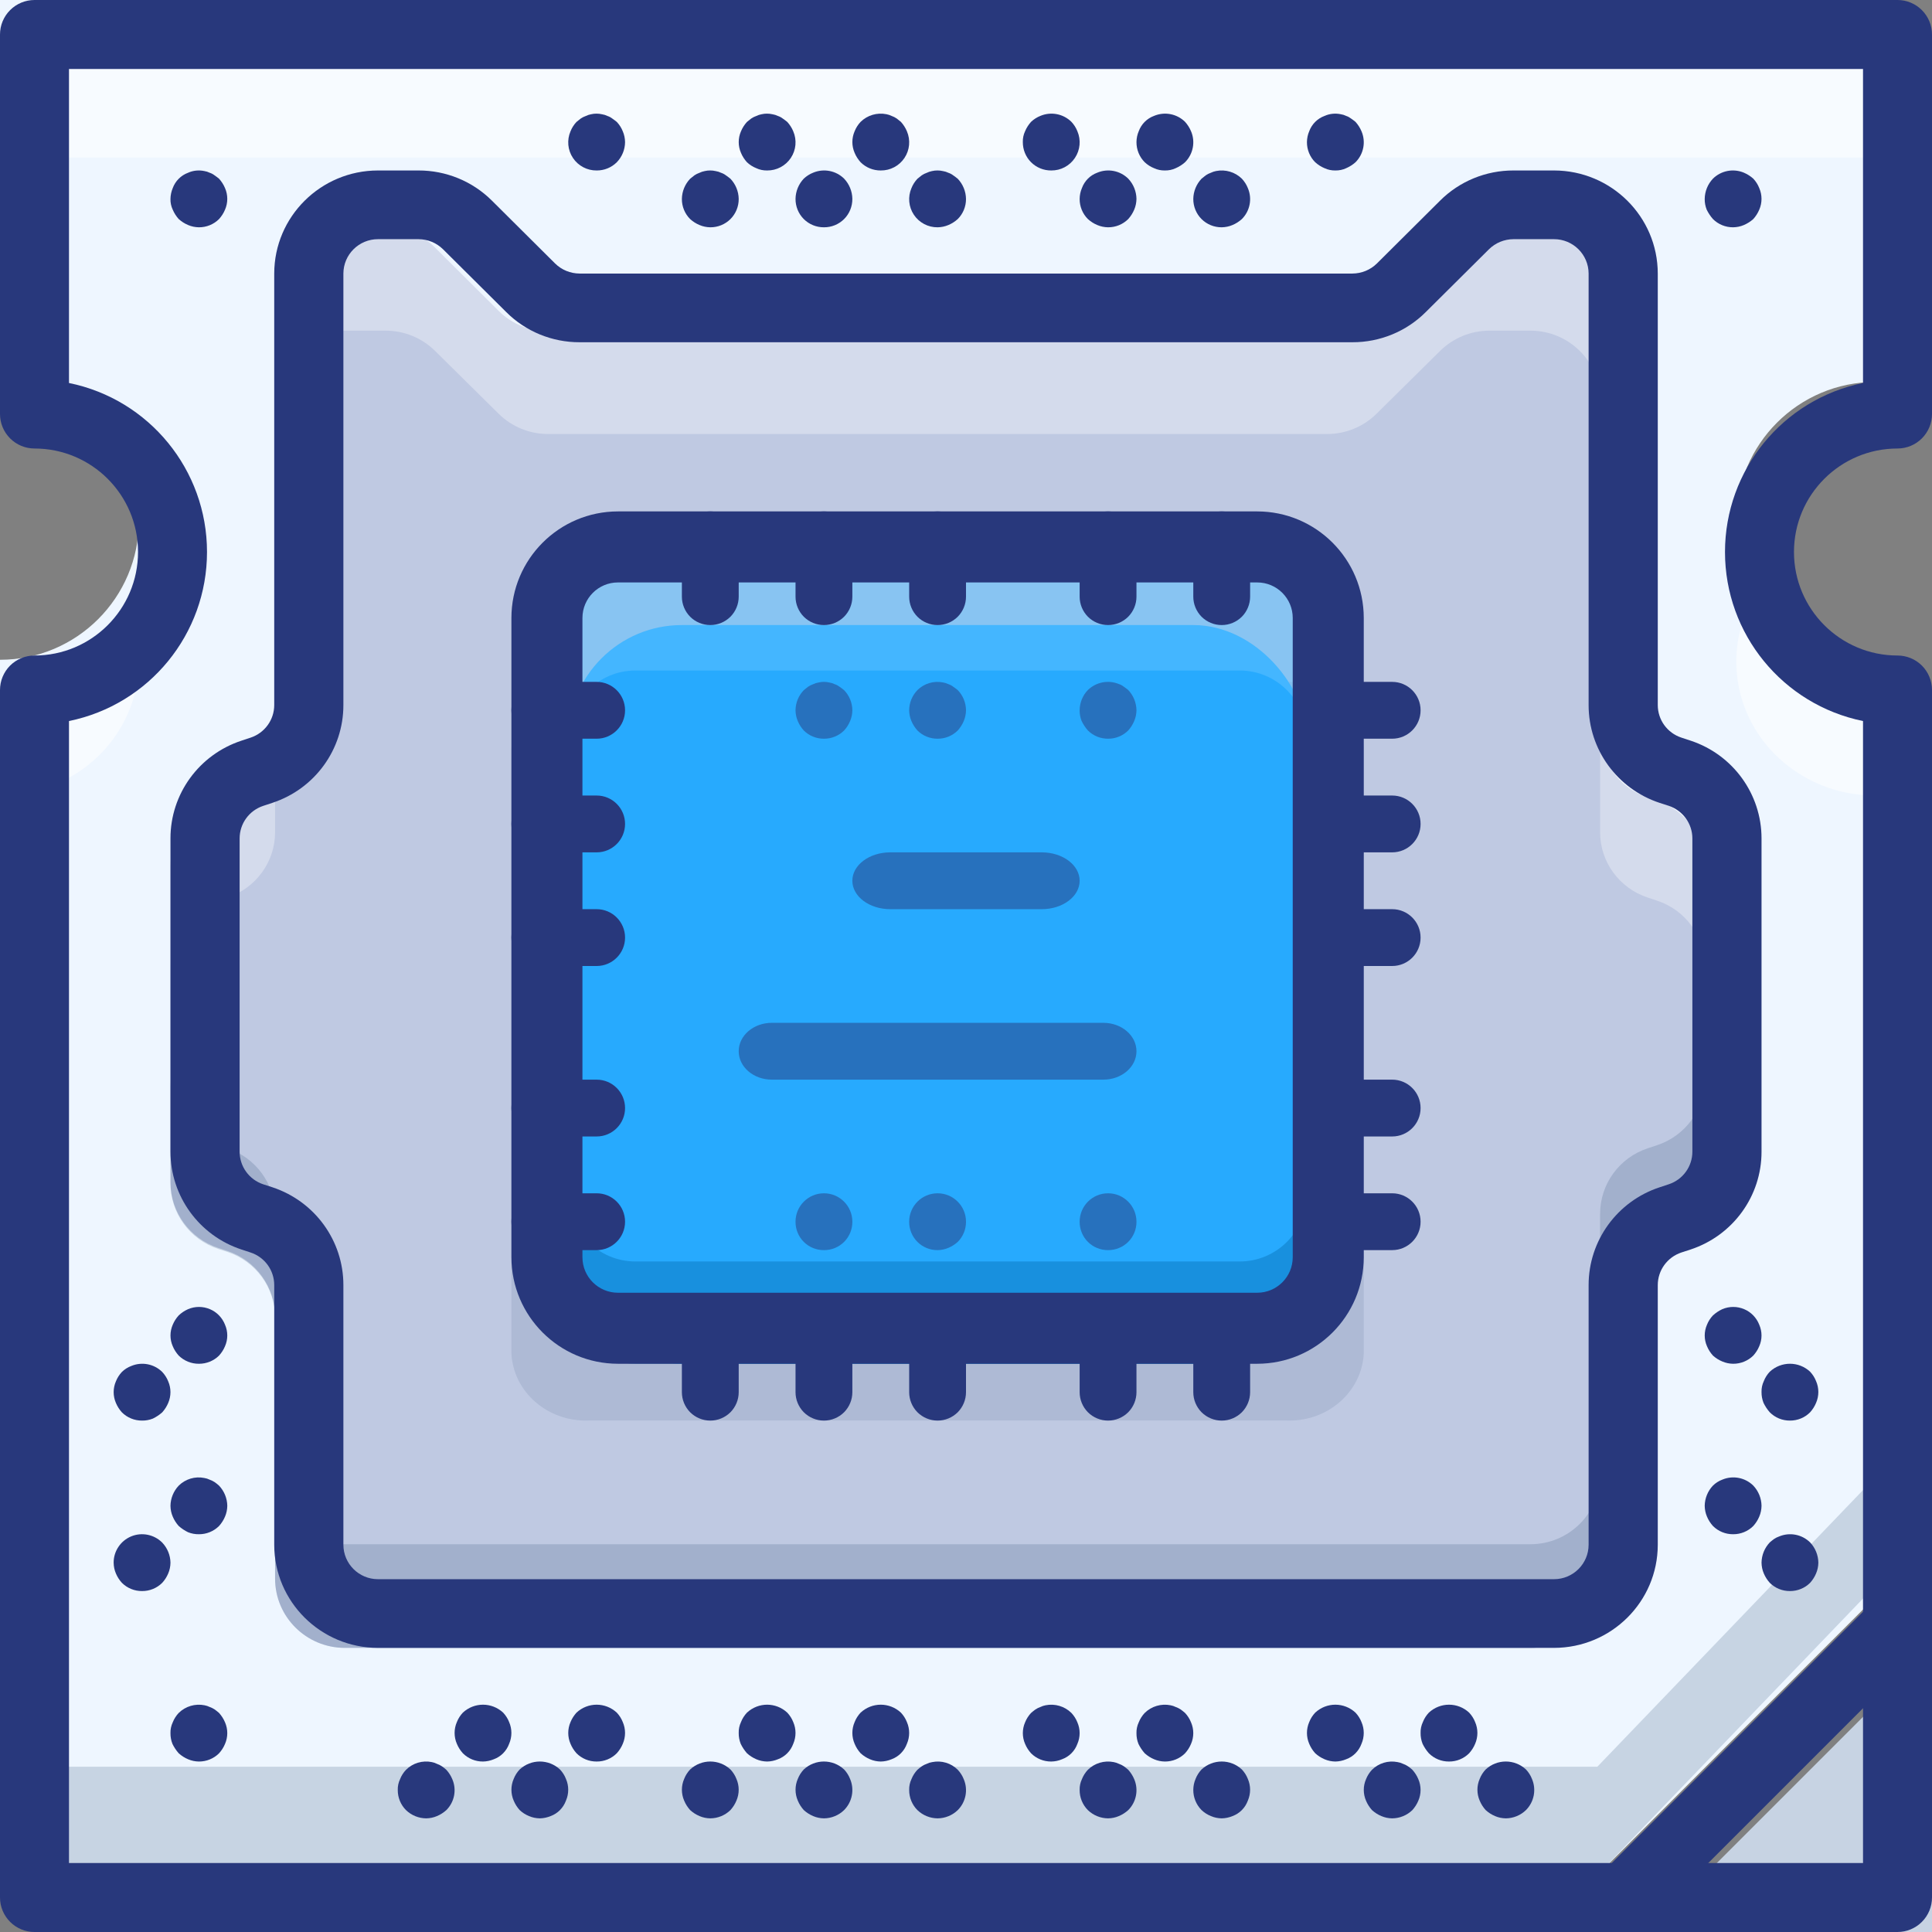 <?xml version="1.0" encoding="UTF-8"?>
<svg width="34px" height="34px" viewBox="0 0 34 34" version="1.1" xmlns="http://www.w3.org/2000/svg" xmlns:xlink="http://www.w3.org/1999/xlink">
    <rect x="0" y="0" width="34" height="34" fill="#808080" stroke="none"/>
    <title>features-cpu</title>
    <g id="HOSTING" stroke="none" stroke-width="1" fill="none" fill-rule="evenodd">
        <g id="Desktop-HD" transform="translate(-775, -7229)" fill-rule="nonzero">
            <g id="features-cpu" transform="translate(775, 7229)">
                <path d="M33,11.611 L33,28.111 L28.111,33 L0,33 L0,11.611 C1.35,11.611 2.444,10.517 2.444,9.167 C2.444,7.817 1.35,6.722 0,6.722 L0,0 L33,0 L33,6.722 C31.65,6.722 30.556,7.817 30.556,9.167 C30.556,10.517 31.65,11.611 33,11.611 Z" id="Path" fill="#EEF6FF"></path>
                <g id="Group" opacity="0.2" transform="translate(0, 26)" fill="#2C4B75">
                    <polygon id="Path" points="0 5.091 0 7 28.111 7 33 1.909 33 0 28.111 5.091"></polygon>
                </g>
                <g id="Group" opacity="0.5" transform="translate(0, 1)" fill="#FFFFFF">
                    <path d="M2.444,10.636 C2.444,10.332 2.382,10.031 2.263,9.75 C1.891,10.642 0.995,11.227 0,11.227 L0,13 C0.648,13 1.27,12.751 1.729,12.308 C2.187,11.865 2.445,11.263 2.444,10.636 L2.444,10.636 Z" id="Path"></path>
                    <rect id="Rectangle" x="0" y="0" width="33" height="1.773"></rect>
                    <path d="M30.737,9.75 C30.429,10.478 30.517,11.307 30.971,11.959 C31.426,12.611 32.187,13.002 33,13 L33,11.227 C32.005,11.227 31.109,10.642 30.737,9.75 Z" id="Path"></path>
                </g>
                <path d="M26.932,4 L26.213,4 C25.887,4 25.575,4.128 25.345,4.357 L24.223,5.472 C23.993,5.701 23.681,5.829 23.355,5.829 L9.645,5.829 C9.319,5.829 9.007,5.701 8.777,5.472 L7.655,4.357 C7.425,4.128 7.113,4 6.787,4 L6.068,4 C5.39,4 4.841,4.546 4.841,5.22 L4.841,12.877 C4.841,13.402 4.503,13.868 4.002,14.034 L3.839,14.088 C3.338,14.254 3,14.72 3,15.245 L3,20.804 C3,21.329 3.338,21.795 3.839,21.961 L4.002,22.015 C4.503,22.181 4.841,22.647 4.841,23.172 L4.841,27.78 C4.841,28.454 5.39,29 6.068,29 L26.932,29 C27.61,29 28.159,28.454 28.159,27.78 L28.159,23.172 C28.159,22.647 28.497,22.181 28.998,22.015 L29.161,21.961 C29.662,21.795 30,21.329 30,20.804 L30,15.245 C30,14.72 29.662,14.254 29.161,14.088 L28.998,14.034 C28.497,13.868 28.159,13.402 28.159,12.877 L28.159,5.22 C28.159,4.546 27.61,4 26.932,4 Z" id="Path" fill="#BFC9E2"></path>
                <g id="Group" opacity="0.2" transform="translate(3, 19)" fill="#2C4B75">
                    <path d="M1.841,2.362 C1.841,1.838 1.503,1.373 1.002,1.208 L0.839,1.154 C0.338,0.988 0,0.524 0,0 L0,1.825 C0,2.348 0.338,2.813 0.839,2.979 L1.002,3.032 C1.503,3.198 1.841,3.663 1.841,4.186 L1.841,2.362 Z" id="Path"></path>
                    <path d="M26.161,1.154 L25.998,1.208 C25.497,1.373 25.159,1.838 25.159,2.362 L25.159,4.186 C25.159,3.663 25.497,3.198 25.998,3.032 L26.161,2.979 C26.662,2.813 27,2.348 27,1.825 L27,0 C27,0.524 26.662,0.988 26.161,1.154 Z" id="Path"></path>
                    <path d="M23.932,8.176 L3.068,8.176 C2.39,8.176 1.841,7.631 1.841,6.959 L1.841,8.784 C1.841,9.455 2.39,10 3.068,10 L23.932,10 C24.61,10 25.159,9.455 25.159,8.784 L25.159,6.959 C25.159,7.631 24.61,8.176 23.932,8.176 Z" id="Path"></path>
                </g>
                <g id="Group" opacity="0.33" transform="translate(3, 4)" fill="#FFFFFF">
                    <path d="M3.068,1.819 L3.787,1.819 C4.113,1.819 4.425,1.947 4.655,2.174 L5.777,3.283 C6.007,3.51 6.319,3.638 6.645,3.638 L20.355,3.638 C20.681,3.638 20.993,3.51 21.223,3.283 L22.345,2.174 C22.575,1.947 22.887,1.819 23.213,1.819 L23.932,1.819 C24.61,1.819 25.159,2.362 25.159,3.032 L25.159,1.213 C25.159,0.543 24.61,0 23.932,0 L23.213,0 C22.887,0 22.575,0.128 22.345,0.355 L21.223,1.464 C20.993,1.691 20.681,1.819 20.355,1.819 L6.645,1.819 C6.319,1.819 6.007,1.691 5.777,1.464 L4.655,0.355 C4.425,0.128 4.113,0 3.787,0 L3.068,0 C2.39,0 1.841,0.543 1.841,1.213 L1.841,3.032 C1.841,2.362 2.39,1.819 3.068,1.819 Z" id="Path"></path>
                    <path d="M0.839,11.85 L1.002,11.796 C1.503,11.631 1.841,11.168 1.841,10.646 L1.841,8.827 C1.841,9.349 1.503,9.812 1.002,9.977 L0.839,10.031 C0.338,10.196 0,10.659 0,11.181 L0,13 C0,12.478 0.338,12.015 0.839,11.85 L0.839,11.85 Z" id="Path"></path>
                    <path d="M26.161,10.031 L25.998,9.977 C25.497,9.812 25.159,9.349 25.159,8.827 L25.159,10.646 C25.159,11.168 25.497,11.631 25.998,11.796 L26.161,11.85 C26.662,12.015 27,12.478 27,13 L27,11.181 C27,10.659 26.662,10.196 26.161,10.031 Z" id="Path"></path>
                </g>
                <path d="M24,13.183 L24,23.817 C23.967,24.499 23.358,25.027 22.636,24.999 L10.364,24.999 C9.642,25.027 9.033,24.499 9,23.817 L9,13.183 C9.033,12.501 9.642,11.973 10.364,12.001 L22.636,12.001 C23.358,11.973 23.967,12.501 24,13.183 L24,13.183 Z" id="Path" fill="#2C4B75" opacity="0.12"></path>
                <rect id="Rectangle" fill="#27AAFE" x="10" y="11" width="13" height="13" rx="2"></rect>
                <path d="M21.818,22.2 L11.182,22.2 C10.868,22.2 10.568,22.074 10.346,21.849 C10.125,21.624 10,21.318 10,21 L10,22.8 C10,23.118 10.125,23.423 10.346,23.649 C10.568,23.874 10.868,24 11.182,24 L21.818,24 C22.132,24 22.432,23.874 22.654,23.649 C22.875,23.423 23,23.118 23,22.8 L23,21 C23,21.318 22.875,21.624 22.654,21.849 C22.432,22.074 22.132,22.2 21.818,22.2 L21.818,22.2 Z" id="Path" fill="#0A77BE" opacity="0.5"></path>
                <path d="M21.818,10 L11.182,10 C10.529,10 10,10.537 10,11.2 L10,13 C10,12.682 10.125,12.377 10.346,12.152 C10.568,11.926 10.868,11.8 11.182,11.8 L21.818,11.8 C22.132,11.8 22.432,11.926 22.654,12.152 C22.875,12.377 23,12.682 23,13 L23,11.2 C23,10.537 22.471,10 21.818,10 Z" id="Path" fill="#5CBFFF" opacity="0.55"></path>
                <path d="M27.348,29 L6.652,29 C5.644,28.999 4.827,28.187 4.826,27.186 L4.826,22.616 C4.826,22.355 4.659,22.124 4.41,22.042 L4.249,21.989 C3.503,21.743 3,21.049 3,20.268 L3,14.755 C2.999,13.974 3.502,13.281 4.248,13.035 L4.411,12.981 C4.659,12.898 4.826,12.667 4.826,12.408 L4.826,4.814 C4.827,3.813 5.644,3.001 6.652,3 L7.365,3 C7.85,2.999 8.315,3.19 8.657,3.531 L9.769,4.637 C9.884,4.75 10.038,4.813 10.2,4.814 L23.8,4.814 C23.962,4.813 24.116,4.75 24.231,4.637 L25.343,3.531 C25.685,3.19 26.15,2.999 26.635,3 L27.348,3 C28.356,3.001 29.173,3.813 29.174,4.814 L29.174,12.408 C29.174,12.668 29.341,12.899 29.59,12.981 L29.751,13.034 C30.497,13.28 31,13.974 31,14.755 L31,20.268 C31.001,21.049 30.498,21.742 29.752,21.989 L29.589,22.042 C29.341,22.125 29.174,22.356 29.174,22.616 L29.174,27.186 C29.173,28.187 28.356,28.999 27.348,29 Z M6.652,4.209 C6.316,4.209 6.044,4.48 6.043,4.814 L6.043,12.408 C6.044,13.188 5.541,13.882 4.795,14.128 L4.632,14.182 C4.384,14.264 4.217,14.495 4.217,14.755 L4.217,20.268 C4.217,20.528 4.385,20.76 4.633,20.842 L4.794,20.894 C5.54,21.141 6.044,21.834 6.043,22.616 L6.043,27.186 C6.044,27.52 6.316,27.791 6.652,27.791 L27.348,27.791 C27.684,27.791 27.956,27.52 27.957,27.186 L27.957,22.616 C27.956,21.835 28.459,21.141 29.205,20.895 L29.368,20.841 C29.616,20.759 29.783,20.528 29.783,20.268 L29.783,14.755 C29.783,14.495 29.615,14.264 29.367,14.181 L29.206,14.129 C28.46,13.883 27.956,13.189 27.957,12.408 L27.957,4.814 C27.956,4.48 27.684,4.209 27.348,4.209 L26.635,4.209 C26.473,4.21 26.319,4.273 26.204,4.386 L25.091,5.492 C24.75,5.833 24.285,6.024 23.8,6.023 L10.2,6.023 C9.715,6.024 9.25,5.833 8.909,5.492 L7.796,4.386 C7.681,4.273 7.527,4.21 7.366,4.209 L6.652,4.209 Z" id="Shape" fill="#28387C"></path>
                <path d="M22.125,24 L10.875,24 C9.84,23.999 9.001,23.16 9,22.125 L9,10.875 C9.001,9.84 9.84,9.001 10.875,9 L22.125,9 C23.16,9.001 23.999,9.84 24,10.875 L24,22.125 C23.999,23.16 23.16,23.999 22.125,24 Z M10.875,10.25 C10.53,10.25 10.25,10.53 10.25,10.875 L10.25,22.125 C10.25,22.47 10.53,22.75 10.875,22.75 L22.125,22.75 C22.47,22.75 22.75,22.47 22.75,22.125 L22.75,10.875 C22.75,10.53 22.47,10.25 22.125,10.25 L10.875,10.25 Z" id="Shape" fill="#28387C"></path>
                <path d="M3.5,4 C3.435,3.999 3.37,3.986 3.31,3.96 C3.25,3.935 3.194,3.899 3.145,3.855 C3.101,3.806 3.066,3.751 3.04,3.69 C3.012,3.631 2.998,3.566 3,3.5 C3.001,3.435 3.015,3.37 3.04,3.31 C3.086,3.185 3.185,3.086 3.31,3.04 C3.399,3 3.499,2.99 3.595,3.01 C3.628,3.015 3.66,3.025 3.69,3.04 C3.721,3.05 3.749,3.065 3.775,3.085 C3.805,3.105 3.83,3.125 3.855,3.145 C3.899,3.194 3.935,3.25 3.96,3.31 C4.013,3.431 4.013,3.569 3.96,3.69 C3.935,3.751 3.899,3.806 3.855,3.855 C3.761,3.949 3.633,4.001 3.5,4 L3.5,4 Z" id="Path" fill="#28387C"></path>
                <path d="M13.5,3 C13.434,3.001 13.369,2.988 13.31,2.96 C13.249,2.936 13.193,2.9 13.145,2.855 C13.101,2.806 13.065,2.751 13.04,2.69 C12.987,2.569 12.987,2.432 13.04,2.311 C13.065,2.25 13.101,2.195 13.145,2.146 L13.22,2.086 C13.248,2.067 13.278,2.052 13.31,2.041 C13.338,2.027 13.369,2.017 13.4,2.011 C13.464,1.996 13.531,1.996 13.595,2.011 C13.628,2.016 13.66,2.026 13.69,2.041 C13.721,2.051 13.749,2.066 13.775,2.086 C13.805,2.106 13.83,2.126 13.855,2.146 C13.899,2.195 13.935,2.25 13.96,2.311 C14.026,2.464 14.01,2.641 13.917,2.78 C13.824,2.919 13.667,3.002 13.5,3 L13.5,3 Z" id="Path" fill="#28387C"></path>
                <path d="M14.5,4 C14.367,4.001 14.239,3.949 14.145,3.855 C14.051,3.761 13.999,3.633 14,3.499 C14.002,3.367 14.054,3.24 14.145,3.144 C14.193,3.099 14.249,3.063 14.31,3.039 C14.496,2.961 14.711,3.002 14.855,3.144 C14.946,3.24 14.998,3.367 15,3.499 C15.001,3.633 14.949,3.761 14.855,3.855 C14.761,3.949 14.633,4.001 14.5,4 L14.5,4 Z" id="Path" fill="#28387C"></path>
                <path d="M10.5,3 C10.333,3.002 10.176,2.919 10.083,2.78 C9.99,2.641 9.974,2.464 10.04,2.311 C10.064,2.25 10.1,2.194 10.145,2.146 L10.22,2.086 C10.248,2.067 10.278,2.052 10.31,2.041 C10.338,2.027 10.369,2.017 10.4,2.011 C10.464,1.996 10.531,1.996 10.595,2.011 C10.628,2.016 10.66,2.026 10.69,2.041 C10.721,2.051 10.749,2.066 10.775,2.086 C10.805,2.106 10.83,2.126 10.855,2.146 C10.9,2.194 10.936,2.25 10.96,2.311 C10.986,2.371 10.999,2.435 11,2.501 C10.999,2.633 10.947,2.76 10.855,2.855 C10.761,2.949 10.633,3.001 10.5,3 L10.5,3 Z" id="Path" fill="#28387C"></path>
                <path d="M12.5,4 C12.435,3.999 12.37,3.986 12.31,3.96 C12.249,3.935 12.194,3.899 12.145,3.855 C12.051,3.761 11.999,3.633 12,3.501 C12.002,3.368 12.054,3.242 12.145,3.146 L12.22,3.086 C12.248,3.067 12.278,3.052 12.31,3.041 C12.338,3.027 12.369,3.017 12.4,3.011 C12.464,2.996 12.531,2.996 12.595,3.011 C12.628,3.016 12.66,3.026 12.69,3.041 C12.721,3.051 12.749,3.066 12.775,3.086 C12.805,3.106 12.83,3.126 12.855,3.146 C12.946,3.242 12.998,3.368 13,3.501 C13.001,3.633 12.949,3.761 12.855,3.855 C12.761,3.949 12.633,4.001 12.5,4 L12.5,4 Z" id="Path" fill="#28387C"></path>
                <path d="M15.5,3 C15.367,3.001 15.239,2.949 15.145,2.855 C15.101,2.806 15.065,2.751 15.04,2.69 C14.987,2.569 14.987,2.431 15.04,2.31 C15.064,2.249 15.1,2.193 15.145,2.145 C15.265,2.027 15.435,1.977 15.6,2.01 C15.631,2.016 15.662,2.026 15.69,2.04 C15.722,2.051 15.752,2.066 15.78,2.085 C15.805,2.105 15.83,2.125 15.855,2.145 C15.899,2.194 15.935,2.25 15.96,2.31 C16.026,2.464 16.01,2.641 15.917,2.78 C15.824,2.919 15.667,3.002 15.5,3 L15.5,3 Z" id="Path" fill="#28387C"></path>
                <path d="M16.5,4 C16.333,4.002 16.176,3.919 16.083,3.78 C15.99,3.641 15.974,3.464 16.04,3.311 C16.064,3.25 16.1,3.194 16.145,3.146 L16.22,3.086 C16.248,3.067 16.278,3.052 16.31,3.041 C16.338,3.027 16.369,3.017 16.4,3.011 C16.464,2.996 16.531,2.996 16.595,3.011 C16.628,3.016 16.66,3.026 16.69,3.041 C16.721,3.051 16.749,3.066 16.775,3.086 C16.805,3.106 16.83,3.126 16.855,3.146 C16.946,3.242 16.998,3.368 17,3.501 C17.001,3.633 16.949,3.761 16.855,3.855 C16.806,3.899 16.751,3.935 16.69,3.96 C16.63,3.986 16.565,3.999 16.5,4 L16.5,4 Z" id="Path" fill="#28387C"></path>
                <path d="M18.5,3 C18.367,3.001 18.239,2.949 18.145,2.855 C18.051,2.761 17.999,2.633 18,2.499 C17.998,2.434 18.012,2.369 18.04,2.309 C18.065,2.249 18.101,2.193 18.145,2.144 C18.193,2.099 18.249,2.063 18.31,2.039 C18.496,1.961 18.711,2.002 18.855,2.144 C18.9,2.192 18.936,2.248 18.96,2.309 C19.026,2.463 19.01,2.64 18.917,2.779 C18.824,2.919 18.667,3.002 18.5,3 L18.5,3 Z" id="Path" fill="#28387C"></path>
                <path d="M19.5,4 C19.435,3.999 19.37,3.986 19.31,3.96 C19.249,3.935 19.194,3.899 19.145,3.855 C19.051,3.761 18.999,3.633 19,3.5 C19.001,3.434 19.014,3.37 19.04,3.31 C19.086,3.184 19.184,3.085 19.31,3.039 C19.496,2.961 19.711,3.002 19.855,3.144 C19.946,3.24 19.998,3.367 20,3.5 C19.999,3.565 19.986,3.63 19.96,3.69 C19.935,3.75 19.899,3.806 19.855,3.855 C19.761,3.949 19.633,4.001 19.5,4 L19.5,4 Z" id="Path" fill="#28387C"></path>
                <path d="M20.5,3 C20.434,3.001 20.369,2.988 20.31,2.96 C20.249,2.936 20.193,2.9 20.145,2.855 C20.051,2.761 19.999,2.633 20,2.499 C20.001,2.434 20.014,2.369 20.04,2.309 C20.086,2.184 20.184,2.085 20.31,2.039 C20.496,1.961 20.711,2.002 20.855,2.144 C20.899,2.193 20.935,2.249 20.96,2.309 C21.04,2.495 20.998,2.712 20.855,2.855 C20.806,2.899 20.75,2.934 20.69,2.96 C20.631,2.988 20.566,3.001 20.5,3 L20.5,3 Z" id="Path" fill="#28387C"></path>
                <path d="M21.5,4 C21.367,4.001 21.239,3.949 21.145,3.855 C21.051,3.761 20.999,3.633 21,3.5 C21.002,3.368 21.054,3.241 21.145,3.145 L21.22,3.085 C21.248,3.066 21.278,3.051 21.31,3.04 C21.338,3.026 21.369,3.016 21.4,3.01 C21.565,2.977 21.735,3.027 21.855,3.145 C21.9,3.193 21.936,3.249 21.96,3.31 C22.04,3.496 21.998,3.712 21.855,3.855 C21.806,3.899 21.75,3.935 21.69,3.96 C21.63,3.986 21.565,3.999 21.5,4 Z" id="Path" fill="#28387C"></path>
                <path d="M23.5,3 C23.434,3.001 23.369,2.988 23.31,2.96 C23.249,2.935 23.194,2.899 23.145,2.855 C23.051,2.761 22.999,2.633 23,2.5 C23.001,2.435 23.014,2.37 23.04,2.31 C23.086,2.185 23.184,2.086 23.31,2.04 C23.399,2 23.499,1.99 23.595,2.01 C23.628,2.015 23.66,2.025 23.69,2.04 C23.721,2.05 23.749,2.065 23.775,2.085 C23.805,2.105 23.83,2.125 23.855,2.145 C23.899,2.194 23.935,2.25 23.96,2.31 C24.04,2.496 23.998,2.712 23.855,2.855 C23.806,2.899 23.75,2.934 23.69,2.96 C23.631,2.988 23.566,3.001 23.5,3 Z" id="Path" fill="#28387C"></path>
                <path d="M15.5,31 C15.435,30.999 15.37,30.986 15.31,30.96 C15.249,30.934 15.194,30.899 15.145,30.854 C15.101,30.805 15.065,30.749 15.04,30.688 C14.987,30.566 14.987,30.427 15.04,30.306 C15.064,30.244 15.1,30.188 15.145,30.14 C15.346,29.953 15.654,29.953 15.855,30.14 C15.9,30.188 15.936,30.244 15.96,30.306 C16.013,30.427 16.013,30.566 15.96,30.688 C15.914,30.814 15.816,30.914 15.69,30.96 C15.63,30.985 15.565,30.999 15.5,31 L15.5,31 Z" id="Path" fill="#28387C"></path>
                <path d="M16.5,32 C16.368,31.999 16.24,31.947 16.145,31.855 C16.051,31.761 15.999,31.633 16,31.5 C15.998,31.435 16.012,31.37 16.04,31.31 C16.064,31.249 16.1,31.193 16.145,31.145 C16.169,31.124 16.194,31.104 16.22,31.085 C16.248,31.066 16.278,31.051 16.31,31.04 C16.34,31.025 16.372,31.015 16.405,31.01 C16.568,30.977 16.737,31.027 16.855,31.145 C16.9,31.193 16.936,31.249 16.96,31.31 C17.04,31.496 16.998,31.712 16.855,31.855 C16.76,31.947 16.633,31.999 16.5,32 L16.5,32 Z" id="Path" fill="#28387C"></path>
                <path d="M13.5,31 C13.435,30.999 13.37,30.986 13.31,30.96 C13.25,30.934 13.194,30.899 13.145,30.854 C13.101,30.804 13.064,30.748 13.035,30.688 C13.011,30.627 12.999,30.562 13,30.497 C12.998,30.431 13.012,30.365 13.04,30.306 C13.064,30.244 13.1,30.188 13.145,30.14 C13.346,29.953 13.655,29.953 13.855,30.14 C13.9,30.188 13.936,30.244 13.96,30.306 C14.013,30.427 14.013,30.566 13.96,30.688 C13.914,30.814 13.816,30.914 13.69,30.96 C13.63,30.985 13.565,30.999 13.5,31 L13.5,31 Z" id="Path" fill="#28387C"></path>
                <path d="M14.5,32 C14.435,31.999 14.37,31.986 14.31,31.96 C14.249,31.934 14.194,31.899 14.145,31.854 C14.101,31.805 14.065,31.749 14.04,31.688 C13.987,31.566 13.987,31.427 14.04,31.306 C14.064,31.244 14.1,31.188 14.145,31.14 C14.345,30.953 14.654,30.953 14.855,31.14 C14.9,31.188 14.936,31.244 14.96,31.306 C15.04,31.493 14.998,31.71 14.855,31.854 C14.76,31.947 14.632,31.999 14.5,32 L14.5,32 Z" id="Path" fill="#28387C"></path>
                <path d="M10.5,31 C10.367,31.001 10.239,30.949 10.145,30.854 C10.101,30.805 10.065,30.749 10.04,30.688 C9.987,30.566 9.987,30.427 10.04,30.306 C10.065,30.245 10.101,30.189 10.145,30.14 C10.346,29.953 10.654,29.953 10.855,30.14 C10.9,30.188 10.936,30.244 10.96,30.306 C11.013,30.427 11.013,30.566 10.96,30.688 C10.935,30.749 10.899,30.805 10.855,30.854 C10.761,30.949 10.633,31.001 10.5,31 L10.5,31 Z" id="Path" fill="#28387C"></path>
                <path d="M12.5,32 C12.435,31.999 12.37,31.986 12.31,31.96 C12.249,31.934 12.194,31.899 12.145,31.854 C12.101,31.805 12.065,31.749 12.04,31.688 C11.987,31.566 11.987,31.427 12.04,31.306 C12.064,31.244 12.1,31.188 12.145,31.14 C12.346,30.953 12.654,30.953 12.855,31.14 C12.9,31.188 12.936,31.244 12.96,31.306 C13.013,31.427 13.013,31.566 12.96,31.688 C12.935,31.749 12.899,31.805 12.855,31.854 C12.76,31.947 12.633,31.999 12.5,32 L12.5,32 Z" id="Path" fill="#28387C"></path>
                <path d="M8.5,31 C8.367,31.001 8.239,30.949 8.145,30.854 C8.101,30.805 8.065,30.749 8.04,30.688 C7.987,30.566 7.987,30.427 8.04,30.306 C8.064,30.244 8.1,30.188 8.145,30.14 C8.346,29.953 8.654,29.953 8.855,30.14 C8.9,30.188 8.936,30.244 8.96,30.306 C9.013,30.427 9.013,30.566 8.96,30.688 C8.914,30.814 8.816,30.914 8.69,30.96 C8.63,30.985 8.565,30.999 8.5,31 L8.5,31 Z" id="Path" fill="#28387C"></path>
                <path d="M7.5,32 C7.368,31.999 7.24,31.947 7.145,31.855 C7.051,31.761 6.999,31.633 7,31.5 C6.998,31.435 7.012,31.37 7.04,31.311 C7.064,31.249 7.1,31.193 7.145,31.146 C7.264,31.027 7.435,30.976 7.6,31.01 C7.631,31.016 7.662,31.026 7.69,31.041 C7.722,31.052 7.752,31.067 7.78,31.086 C7.806,31.104 7.831,31.124 7.855,31.146 C7.899,31.194 7.935,31.25 7.96,31.311 C8.04,31.496 7.998,31.712 7.855,31.855 C7.806,31.899 7.75,31.935 7.69,31.96 C7.63,31.986 7.565,31.999 7.5,32 Z" id="Path" fill="#28387C"></path>
                <path d="M9.5,32 C9.435,31.999 9.37,31.986 9.31,31.96 C9.249,31.935 9.193,31.9 9.145,31.854 C9.101,31.805 9.065,31.749 9.04,31.688 C8.987,31.566 8.987,31.427 9.04,31.306 C9.064,31.244 9.1,31.188 9.145,31.14 C9.346,30.953 9.654,30.953 9.855,31.14 C9.9,31.188 9.936,31.244 9.96,31.306 C10.013,31.427 10.013,31.566 9.96,31.688 C9.914,31.814 9.816,31.914 9.69,31.96 C9.63,31.985 9.565,31.999 9.5,32 Z" id="Path" fill="#28387C"></path>
                <path d="M18.5,31 C18.367,31.001 18.239,30.949 18.145,30.855 C18.101,30.806 18.065,30.751 18.04,30.69 C17.987,30.569 17.987,30.431 18.04,30.31 C18.064,30.249 18.1,30.193 18.145,30.145 C18.169,30.124 18.194,30.104 18.22,30.085 C18.248,30.066 18.278,30.051 18.31,30.04 C18.338,30.026 18.369,30.016 18.4,30.01 C18.565,29.977 18.735,30.027 18.855,30.145 C18.9,30.193 18.936,30.249 18.96,30.31 C19.013,30.431 19.013,30.569 18.96,30.69 C18.914,30.816 18.816,30.914 18.69,30.96 C18.63,30.986 18.565,30.999 18.5,31 L18.5,31 Z" id="Path" fill="#28387C"></path>
                <path d="M19.5,32 C19.368,31.999 19.24,31.947 19.145,31.855 C19.051,31.761 18.999,31.633 19,31.5 C18.998,31.435 19.012,31.37 19.04,31.31 C19.064,31.249 19.1,31.193 19.145,31.145 C19.265,31.027 19.435,30.977 19.6,31.01 C19.631,31.016 19.662,31.026 19.69,31.04 C19.722,31.051 19.752,31.066 19.78,31.085 C19.806,31.104 19.831,31.124 19.855,31.145 C19.899,31.194 19.935,31.25 19.96,31.31 C20.04,31.496 19.998,31.712 19.855,31.855 C19.806,31.899 19.75,31.935 19.69,31.96 C19.63,31.986 19.565,31.999 19.5,32 L19.5,32 Z" id="Path" fill="#28387C"></path>
                <path d="M20.5,31 C20.435,30.999 20.37,30.986 20.31,30.96 C20.25,30.935 20.194,30.899 20.145,30.855 C20.101,30.805 20.064,30.75 20.035,30.69 C20.011,30.63 19.999,30.565 20,30.5 C19.998,30.435 20.012,30.37 20.04,30.31 C20.064,30.249 20.1,30.193 20.145,30.145 C20.265,30.027 20.435,29.977 20.6,30.01 C20.631,30.016 20.662,30.026 20.69,30.04 C20.722,30.051 20.752,30.066 20.78,30.085 C20.806,30.104 20.831,30.124 20.855,30.145 C20.9,30.193 20.936,30.249 20.96,30.31 C21.013,30.431 21.013,30.569 20.96,30.69 C20.935,30.751 20.899,30.806 20.855,30.855 C20.761,30.949 20.633,31.001 20.5,31 L20.5,31 Z" id="Path" fill="#28387C"></path>
                <path d="M21.5,32 C21.435,31.999 21.37,31.986 21.31,31.96 C21.249,31.935 21.193,31.9 21.145,31.854 C21.051,31.759 20.999,31.631 21,31.497 C21.001,31.431 21.014,31.366 21.04,31.306 C21.064,31.244 21.1,31.188 21.145,31.14 C21.346,30.953 21.655,30.953 21.855,31.14 C21.9,31.188 21.936,31.244 21.96,31.306 C22.013,31.427 22.013,31.566 21.96,31.688 C21.914,31.814 21.816,31.914 21.69,31.96 C21.63,31.985 21.565,31.999 21.5,32 Z" id="Path" fill="#28387C"></path>
                <path d="M23.5,31 C23.435,30.999 23.37,30.986 23.31,30.96 C23.249,30.934 23.194,30.899 23.145,30.854 C23.101,30.805 23.065,30.749 23.04,30.688 C22.987,30.566 22.987,30.427 23.04,30.306 C23.064,30.244 23.1,30.188 23.145,30.14 C23.346,29.953 23.654,29.953 23.855,30.14 C23.9,30.188 23.936,30.244 23.96,30.306 C24.013,30.427 24.013,30.566 23.96,30.688 C23.914,30.814 23.816,30.914 23.69,30.96 C23.63,30.985 23.565,30.999 23.5,31 L23.5,31 Z" id="Path" fill="#28387C"></path>
                <path d="M24.5,32 C24.435,31.999 24.37,31.986 24.31,31.96 C24.249,31.935 24.194,31.899 24.145,31.855 C24.101,31.806 24.065,31.75 24.04,31.69 C23.987,31.569 23.987,31.431 24.04,31.31 C24.064,31.249 24.1,31.193 24.145,31.145 C24.263,31.028 24.432,30.977 24.595,31.01 C24.628,31.015 24.66,31.025 24.69,31.04 C24.722,31.051 24.752,31.066 24.78,31.085 C24.806,31.103 24.831,31.123 24.855,31.145 C24.899,31.194 24.935,31.249 24.96,31.31 C25.013,31.431 25.013,31.569 24.96,31.69 C24.935,31.75 24.899,31.806 24.855,31.855 C24.76,31.947 24.633,31.999 24.5,32 L24.5,32 Z" id="Path" fill="#28387C"></path>
                <path d="M25.5,31 C25.367,31.001 25.239,30.949 25.145,30.854 C25.101,30.804 25.064,30.748 25.035,30.688 C25.011,30.627 24.999,30.562 25,30.497 C24.998,30.431 25.012,30.365 25.04,30.306 C25.064,30.244 25.1,30.188 25.145,30.14 C25.346,29.953 25.655,29.953 25.855,30.14 C25.9,30.188 25.936,30.244 25.96,30.306 C26.013,30.427 26.013,30.566 25.96,30.688 C25.935,30.749 25.899,30.805 25.855,30.854 C25.761,30.949 25.633,31.001 25.5,31 L25.5,31 Z" id="Path" fill="#28387C"></path>
                <path d="M26.5,32 C26.435,31.999 26.37,31.986 26.31,31.96 C26.249,31.934 26.194,31.899 26.145,31.854 C26.101,31.805 26.065,31.749 26.04,31.688 C25.987,31.566 25.987,31.427 26.04,31.306 C26.064,31.244 26.1,31.188 26.145,31.14 C26.345,30.953 26.654,30.953 26.855,31.14 C26.9,31.188 26.936,31.244 26.96,31.306 C27.04,31.493 26.998,31.71 26.855,31.854 C26.76,31.947 26.632,31.999 26.5,32 L26.5,32 Z" id="Path" fill="#28387C"></path>
                <path d="M30.5,27 C30.367,27.001 30.239,26.949 30.145,26.855 C30.101,26.806 30.065,26.75 30.04,26.69 C30.014,26.629 30.001,26.565 30,26.499 C30.002,26.367 30.054,26.24 30.145,26.144 C30.192,26.098 30.248,26.062 30.31,26.039 C30.496,25.961 30.711,26.002 30.855,26.144 C30.946,26.24 30.998,26.367 31,26.499 C30.999,26.565 30.986,26.629 30.96,26.69 C30.935,26.75 30.899,26.806 30.855,26.855 C30.761,26.949 30.633,27.001 30.5,27 Z" id="Path" fill="#28387C"></path>
                <path d="M31.5,28 C31.367,28.001 31.239,27.949 31.145,27.855 C31.101,27.806 31.065,27.75 31.04,27.69 C31.014,27.63 31.001,27.565 31,27.5 C31.002,27.367 31.054,27.24 31.145,27.144 C31.169,27.123 31.194,27.103 31.22,27.084 C31.248,27.065 31.278,27.05 31.31,27.039 C31.496,26.961 31.711,27.002 31.855,27.144 C31.946,27.24 31.998,27.367 32,27.5 C31.999,27.565 31.986,27.63 31.96,27.69 C31.935,27.75 31.899,27.806 31.855,27.855 C31.761,27.949 31.633,28.001 31.5,28 L31.5,28 Z" id="Path" fill="#28387C"></path>
                <path d="M30.5,24 C30.435,23.999 30.37,23.986 30.31,23.96 C30.249,23.935 30.194,23.9 30.145,23.856 C30.101,23.807 30.065,23.752 30.04,23.691 C29.987,23.571 29.987,23.434 30.04,23.313 C30.064,23.252 30.1,23.197 30.145,23.149 C30.194,23.104 30.25,23.067 30.31,23.039 C30.433,22.987 30.571,22.987 30.694,23.039 C30.816,23.09 30.912,23.19 30.96,23.313 C31.013,23.434 31.013,23.571 30.96,23.691 C30.935,23.752 30.899,23.807 30.855,23.856 C30.761,23.949 30.633,24.001 30.5,24 Z" id="Path" fill="#28387C"></path>
                <path d="M31.5,25 C31.367,25.001 31.239,24.949 31.145,24.854 C31.101,24.804 31.064,24.748 31.035,24.688 C31.011,24.627 30.999,24.562 31,24.497 C30.998,24.431 31.012,24.365 31.04,24.306 C31.064,24.244 31.1,24.188 31.145,24.14 C31.346,23.953 31.655,23.953 31.855,24.14 C31.9,24.188 31.936,24.244 31.96,24.306 C32.013,24.427 32.013,24.566 31.96,24.688 C31.935,24.749 31.899,24.805 31.855,24.854 C31.761,24.949 31.633,25.001 31.5,25 L31.5,25 Z" id="Path" fill="#28387C"></path>
                <path d="M3.5,27 C3.435,27.001 3.37,26.989 3.31,26.965 C3.25,26.936 3.195,26.899 3.145,26.855 C3.101,26.806 3.065,26.75 3.04,26.69 C3.014,26.63 3.001,26.565 3,26.5 C3.002,26.368 3.054,26.241 3.145,26.145 C3.263,26.028 3.432,25.977 3.595,26.01 C3.628,26.015 3.66,26.025 3.69,26.04 C3.722,26.051 3.752,26.066 3.78,26.085 C3.806,26.103 3.831,26.123 3.855,26.145 C3.946,26.241 3.998,26.368 4,26.5 C3.999,26.565 3.986,26.63 3.96,26.69 C3.935,26.75 3.899,26.806 3.855,26.855 C3.761,26.949 3.633,27.001 3.5,27 Z" id="Path" fill="#28387C"></path>
                <path d="M2.5,28 C2.367,28.001 2.239,27.949 2.145,27.855 C2.101,27.807 2.065,27.751 2.04,27.691 C2.014,27.631 2.001,27.567 2,27.501 C1.999,27.299 2.121,27.116 2.308,27.038 C2.496,26.96 2.712,27.004 2.855,27.147 C2.946,27.243 2.998,27.369 3,27.501 C2.999,27.567 2.986,27.631 2.96,27.691 C2.935,27.751 2.899,27.807 2.855,27.855 C2.761,27.949 2.633,28.001 2.5,28 Z" id="Path" fill="#28387C"></path>
                <path d="M3.5,24 C3.367,24.001 3.239,23.949 3.145,23.856 C3.101,23.807 3.065,23.752 3.04,23.691 C2.987,23.571 2.987,23.434 3.04,23.313 C3.065,23.253 3.101,23.197 3.145,23.149 C3.193,23.103 3.249,23.066 3.31,23.039 C3.433,22.987 3.571,22.987 3.694,23.039 C3.816,23.09 3.912,23.19 3.96,23.313 C4.013,23.434 4.013,23.571 3.96,23.691 C3.935,23.752 3.899,23.807 3.855,23.856 C3.761,23.949 3.633,24.001 3.5,24 Z" id="Path" fill="#28387C"></path>
                <path d="M2.5,25 C2.367,25.001 2.239,24.949 2.145,24.855 C2.101,24.806 2.065,24.75 2.04,24.69 C1.987,24.568 1.987,24.43 2.04,24.309 C2.064,24.248 2.1,24.192 2.145,24.144 C2.192,24.098 2.248,24.062 2.31,24.039 C2.496,23.961 2.711,24.002 2.855,24.144 C2.9,24.192 2.936,24.248 2.96,24.309 C3.013,24.43 3.013,24.568 2.96,24.69 C2.935,24.75 2.899,24.806 2.855,24.855 C2.805,24.899 2.75,24.936 2.69,24.965 C2.63,24.989 2.565,25.001 2.5,25 L2.5,25 Z" id="Path" fill="#28387C"></path>
                <path d="M3.5,31 C3.435,30.999 3.37,30.986 3.31,30.96 C3.25,30.935 3.194,30.899 3.145,30.855 C3.101,30.805 3.064,30.75 3.035,30.69 C3.011,30.63 2.999,30.565 3,30.5 C2.998,30.435 3.012,30.37 3.04,30.31 C3.064,30.249 3.1,30.193 3.145,30.145 C3.265,30.027 3.435,29.977 3.6,30.01 C3.631,30.016 3.662,30.026 3.69,30.04 C3.722,30.051 3.752,30.066 3.78,30.085 C3.806,30.104 3.831,30.124 3.855,30.145 C3.899,30.194 3.935,30.25 3.96,30.31 C4.013,30.431 4.013,30.569 3.96,30.69 C3.935,30.751 3.899,30.806 3.855,30.855 C3.761,30.949 3.633,31.001 3.5,31 L3.5,31 Z" id="Path" fill="#28387C"></path>
                <path d="M14.5,22 C14.367,22.001 14.239,21.949 14.145,21.855 C14.051,21.761 13.999,21.633 14,21.5 C14,21.224 14.224,21 14.5,21 C14.776,21 15,21.224 15,21.5 C15.001,21.633 14.949,21.761 14.855,21.855 C14.761,21.949 14.633,22.001 14.5,22 L14.5,22 Z" id="Path" fill="#28387C" opacity="0.5"></path>
                <path d="M16.5,22 C16.367,22.001 16.239,21.949 16.145,21.855 C16.051,21.761 15.999,21.633 16,21.5 C16,21.224 16.224,21 16.5,21 C16.776,21 17,21.224 17,21.5 C17.001,21.633 16.949,21.761 16.855,21.855 C16.806,21.899 16.751,21.935 16.69,21.96 C16.63,21.986 16.565,21.999 16.5,22 L16.5,22 Z" id="Path" fill="#28387C" opacity="0.5"></path>
                <g id="Group" opacity="0.5" transform="translate(19, 21)" fill="#28387C">
                    <path d="M0.5,1 C0.367,1.001 0.239,0.949 0.145,0.855 C0.051,0.761 -0.001,0.633 2.34254557e-05,0.5 C2.34254557e-05,0.224 0.224,0 0.5,0 C0.776,0 1,0.224 1,0.5 C1.001,0.633 0.949,0.761 0.855,0.855 C0.761,0.949 0.633,1.001 0.5,1 Z" id="Path"></path>
                </g>
                <path d="M14.5,13 C14.367,13.001 14.239,12.949 14.145,12.855 C14.101,12.807 14.065,12.751 14.04,12.69 C14.014,12.63 14.001,12.566 14,12.501 C14.001,12.368 14.053,12.241 14.145,12.146 L14.22,12.086 C14.248,12.067 14.278,12.052 14.31,12.041 C14.34,12.026 14.372,12.016 14.405,12.011 C14.467,11.996 14.532,11.996 14.595,12.011 C14.628,12.016 14.66,12.026 14.69,12.041 C14.721,12.051 14.749,12.066 14.775,12.086 C14.805,12.106 14.83,12.126 14.855,12.146 C14.947,12.241 14.999,12.368 15,12.501 C14.999,12.566 14.986,12.63 14.96,12.69 C14.935,12.751 14.899,12.807 14.855,12.855 C14.761,12.949 14.633,13.001 14.5,13 L14.5,13 Z" id="Path" fill="#28387C" opacity="0.5"></path>
                <path d="M16.5,13 C16.367,13.001 16.239,12.949 16.145,12.855 C16.101,12.806 16.065,12.75 16.04,12.69 C16.014,12.63 16.001,12.565 16,12.5 C16.001,12.367 16.053,12.24 16.145,12.145 C16.263,12.028 16.432,11.977 16.595,12.01 C16.628,12.015 16.66,12.025 16.69,12.04 C16.721,12.05 16.749,12.065 16.775,12.085 C16.805,12.105 16.83,12.125 16.855,12.145 C16.947,12.24 16.999,12.367 17,12.5 C16.999,12.565 16.986,12.63 16.96,12.69 C16.935,12.75 16.899,12.806 16.855,12.855 C16.761,12.949 16.633,13.001 16.5,13 L16.5,13 Z" id="Path" fill="#28387C" opacity="0.5"></path>
                <path d="M19.417,19 L13.583,19 C13.261,19 13,18.776 13,18.5 C13,18.224 13.261,18 13.583,18 L19.417,18 C19.739,18 20,18.224 20,18.5 C20,18.776 19.739,19 19.417,19 Z" id="Path" fill="#28387C" opacity="0.5"></path>
                <path d="M18.333,16 L15.667,16 C15.298,16 15,15.776 15,15.5 C15,15.224 15.298,15 15.667,15 L18.333,15 C18.702,15 19,15.224 19,15.5 C19,15.776 18.702,16 18.333,16 Z" id="Path" fill="#28387C" opacity="0.5"></path>
                <path d="M10.5,15 L9.5,15 C9.224,15 9,14.776 9,14.5 C9,14.224 9.224,14 9.5,14 L10.5,14 C10.776,14 11,14.224 11,14.5 C11,14.776 10.776,15 10.5,15 Z" id="Path" fill="#28387C"></path>
                <path d="M10.5,13 L9.5,13 C9.224,13 9,12.776 9,12.5 C9,12.224 9.224,12 9.5,12 L10.5,12 C10.776,12 11,12.224 11,12.5 C11,12.776 10.776,13 10.5,13 Z" id="Path" fill="#28387C"></path>
                <path d="M12.5,11 C12.367,11 12.24,10.947 12.146,10.854 C12.053,10.76 12,10.633 12,10.5 L12,9.5 C12,9.224 12.224,9 12.5,9 C12.776,9 13,9.224 13,9.5 L13,10.5 C13,10.633 12.947,10.76 12.854,10.854 C12.76,10.947 12.633,11 12.5,11 L12.5,11 Z" id="Path" fill="#28387C"></path>
                <path d="M14.5,11 C14.367,11 14.24,10.947 14.146,10.854 C14.053,10.76 14,10.633 14,10.5 L14,9.5 C14,9.224 14.224,9 14.5,9 C14.776,9 15,9.224 15,9.5 L15,10.5 C15,10.633 14.947,10.76 14.854,10.854 C14.76,10.947 14.633,11 14.5,11 L14.5,11 Z" id="Path" fill="#28387C"></path>
                <path d="M16.5,11 C16.367,11 16.24,10.947 16.146,10.854 C16.053,10.76 16,10.633 16,10.5 L16,9.5 C16,9.224 16.224,9 16.5,9 C16.776,9 17,9.224 17,9.5 L17,10.5 C17,10.633 16.947,10.76 16.854,10.854 C16.76,10.947 16.633,11 16.5,11 L16.5,11 Z" id="Path" fill="#28387C"></path>
                <path d="M19.5,11 C19.367,11 19.24,10.947 19.146,10.854 C19.053,10.76 19,10.633 19,10.5 L19,9.5 C19,9.224 19.224,9 19.5,9 C19.776,9 20,9.224 20,9.5 L20,10.5 C20,10.633 19.947,10.76 19.854,10.854 C19.76,10.947 19.633,11 19.5,11 L19.5,11 Z" id="Path" fill="#28387C"></path>
                <path d="M21.5,11 C21.367,11 21.24,10.947 21.146,10.854 C21.053,10.76 21,10.633 21,10.5 L21,9.5 C21,9.224 21.224,9 21.5,9 C21.776,9 22,9.224 22,9.5 L22,10.5 C22,10.633 21.947,10.76 21.854,10.854 C21.76,10.947 21.633,11 21.5,11 L21.5,11 Z" id="Path" fill="#28387C"></path>
                <path d="M12.5,25 C12.367,25 12.24,24.947 12.146,24.854 C12.053,24.76 12,24.633 12,24.5 L12,23.5 C12,23.224 12.224,23 12.5,23 C12.776,23 13,23.224 13,23.5 L13,24.5 C13,24.633 12.947,24.76 12.854,24.854 C12.76,24.947 12.633,25 12.5,25 Z" id="Path" fill="#28387C"></path>
                <path d="M14.5,25 C14.367,25 14.24,24.947 14.146,24.854 C14.053,24.76 14,24.633 14,24.5 L14,23.5 C14,23.224 14.224,23 14.5,23 C14.776,23 15,23.224 15,23.5 L15,24.5 C15,24.633 14.947,24.76 14.854,24.854 C14.76,24.947 14.633,25 14.5,25 Z" id="Path" fill="#28387C"></path>
                <path d="M16.5,25 C16.367,25 16.24,24.947 16.146,24.854 C16.053,24.76 16,24.633 16,24.5 L16,23.5 C16,23.224 16.224,23 16.5,23 C16.776,23 17,23.224 17,23.5 L17,24.5 C17,24.633 16.947,24.76 16.854,24.854 C16.76,24.947 16.633,25 16.5,25 Z" id="Path" fill="#28387C"></path>
                <path d="M19.5,25 C19.367,25 19.24,24.947 19.146,24.854 C19.053,24.76 19,24.633 19,24.5 L19,23.5 C19,23.224 19.224,23 19.5,23 C19.776,23 20,23.224 20,23.5 L20,24.5 C20,24.633 19.947,24.76 19.854,24.854 C19.76,24.947 19.633,25 19.5,25 Z" id="Path" fill="#28387C"></path>
                <path d="M21.5,25 C21.367,25 21.24,24.947 21.146,24.854 C21.053,24.76 21,24.633 21,24.5 L21,23.5 C21,23.224 21.224,23 21.5,23 C21.776,23 22,23.224 22,23.5 L22,24.5 C22,24.633 21.947,24.76 21.854,24.854 C21.76,24.947 21.633,25 21.5,25 Z" id="Path" fill="#28387C"></path>
                <path d="M10.5,17 L9.5,17 C9.224,17 9,16.776 9,16.5 C9,16.224 9.224,16 9.5,16 L10.5,16 C10.776,16 11,16.224 11,16.5 C11,16.776 10.776,17 10.5,17 Z" id="Path" fill="#28387C"></path>
                <path d="M10.5,20 L9.5,20 C9.224,20 9,19.776 9,19.5 C9,19.224 9.224,19 9.5,19 L10.5,19 C10.776,19 11,19.224 11,19.5 C11,19.776 10.776,20 10.5,20 Z" id="Path" fill="#28387C"></path>
                <path d="M10.5,22 L9.5,22 C9.224,22 9,21.776 9,21.5 C9,21.224 9.224,21 9.5,21 L10.5,21 C10.776,21 11,21.224 11,21.5 C11,21.776 10.776,22 10.5,22 Z" id="Path" fill="#28387C"></path>
                <path d="M24.5,15 L23.5,15 C23.224,15 23,14.776 23,14.5 C23,14.224 23.224,14 23.5,14 L24.5,14 C24.776,14 25,14.224 25,14.5 C25,14.776 24.776,15 24.5,15 Z" id="Path" fill="#28387C"></path>
                <path d="M24.5,13 L23.5,13 C23.224,13 23,12.776 23,12.5 C23,12.224 23.224,12 23.5,12 L24.5,12 C24.776,12 25,12.224 25,12.5 C25,12.776 24.776,13 24.5,13 Z" id="Path" fill="#28387C"></path>
                <path d="M24.5,17 L23.5,17 C23.224,17 23,16.776 23,16.5 C23,16.224 23.224,16 23.5,16 L24.5,16 C24.776,16 25,16.224 25,16.5 C25,16.776 24.776,17 24.5,17 Z" id="Path" fill="#28387C"></path>
                <path d="M24.5,20 L23.5,20 C23.224,20 23,19.776 23,19.5 C23,19.224 23.224,19 23.5,19 L24.5,19 C24.776,19 25,19.224 25,19.5 C25,19.776 24.776,20 24.5,20 Z" id="Path" fill="#28387C"></path>
                <path d="M24.5,22 L23.5,22 C23.224,22 23,21.776 23,21.5 C23,21.224 23.224,21 23.5,21 L24.5,21 C24.776,21 25,21.224 25,21.5 C25,21.776 24.776,22 24.5,22 Z" id="Path" fill="#28387C"></path>
                <polygon id="Path" fill="#C7D3E3" points="34 29 34 34 29 34"></polygon>
                <path d="M33.393,34 L0.607,34 C0.446,34 0.292,33.936 0.178,33.822 C0.064,33.708 0,33.554 0,33.393 L0,12.143 C0,11.982 0.064,11.827 0.178,11.713 C0.292,11.6 0.446,11.536 0.607,11.536 C1.613,11.536 2.429,10.72 2.429,9.714 C2.429,8.708 1.613,7.893 0.607,7.893 C0.446,7.893 0.292,7.829 0.178,7.715 C0.064,7.601 0,7.447 0,7.286 L0,0.607 C0,0.446 0.064,0.292 0.178,0.178 C0.292,0.064 0.446,0 0.607,0 L33.393,0 C33.554,0 33.708,0.064 33.822,0.178 C33.936,0.292 34,0.446 34,0.607 L34,7.286 C34,7.447 33.936,7.601 33.822,7.715 C33.708,7.829 33.554,7.893 33.393,7.893 C32.387,7.893 31.571,8.708 31.571,9.714 C31.571,10.72 32.387,11.536 33.393,11.536 C33.554,11.536 33.708,11.6 33.822,11.713 C33.936,11.827 34,11.982 34,12.143 L34,33.393 C34,33.554 33.936,33.708 33.822,33.822 C33.708,33.936 33.554,34 33.393,34 Z M1.214,32.786 L32.786,32.786 L32.786,12.689 C31.372,12.4 30.357,11.157 30.357,9.714 C30.357,8.272 31.372,7.028 32.786,6.74 L32.786,1.214 L1.214,1.214 L1.214,6.74 C2.628,7.028 3.643,8.272 3.643,9.714 C3.643,11.157 2.628,12.4 1.214,12.689 L1.214,32.786 Z" id="Shape" fill="#28387C"></path>
                <path d="M28.6,34 C28.357,34 28.139,33.854 28.046,33.629 C27.953,33.405 28.004,33.147 28.176,32.975 L32.979,28.172 C33.214,27.941 33.591,27.943 33.824,28.176 C34.057,28.409 34.059,28.786 33.828,29.021 L29.025,33.824 C28.912,33.937 28.76,34 28.6,34 L28.6,34 Z" id="Path" fill="#28387C"></path>
                <g id="Group" opacity="0.5" transform="translate(19, 12)" fill="#28387C">
                    <path d="M0.5,1 C0.367,1.001 0.239,0.949 0.145,0.855 C0.101,0.805 0.064,0.749 0.035,0.689 C0.011,0.629 -0.001,0.564 6.39372273e-05,0.499 C0.001,0.366 0.053,0.238 0.145,0.143 C0.29,0.003 0.504,-0.039 0.69,0.038 C0.721,0.048 0.749,0.063 0.775,0.083 C0.805,0.103 0.83,0.123 0.855,0.143 C0.946,0.239 0.998,0.366 1,0.499 C0.999,0.564 0.986,0.629 0.96,0.689 C0.935,0.75 0.899,0.806 0.855,0.855 C0.761,0.949 0.633,1.001 0.5,1 L0.5,1 Z" id="Path"></path>
                </g>
                <path d="M30.5,4 C30.367,4.001 30.239,3.949 30.145,3.855 C30.101,3.805 30.064,3.749 30.035,3.69 C30.011,3.629 29.999,3.565 30,3.5 C30.002,3.367 30.054,3.24 30.145,3.144 C30.289,3.002 30.504,2.961 30.69,3.039 C30.75,3.065 30.806,3.1 30.855,3.144 C30.9,3.192 30.936,3.248 30.96,3.31 C31.013,3.431 31.013,3.569 30.96,3.69 C30.935,3.75 30.899,3.806 30.855,3.855 C30.806,3.899 30.75,3.934 30.69,3.96 C30.63,3.986 30.565,3.999 30.5,4 L30.5,4 Z" id="Path" fill="#28387C"></path>
            </g>
        </g>
    </g>
</svg>